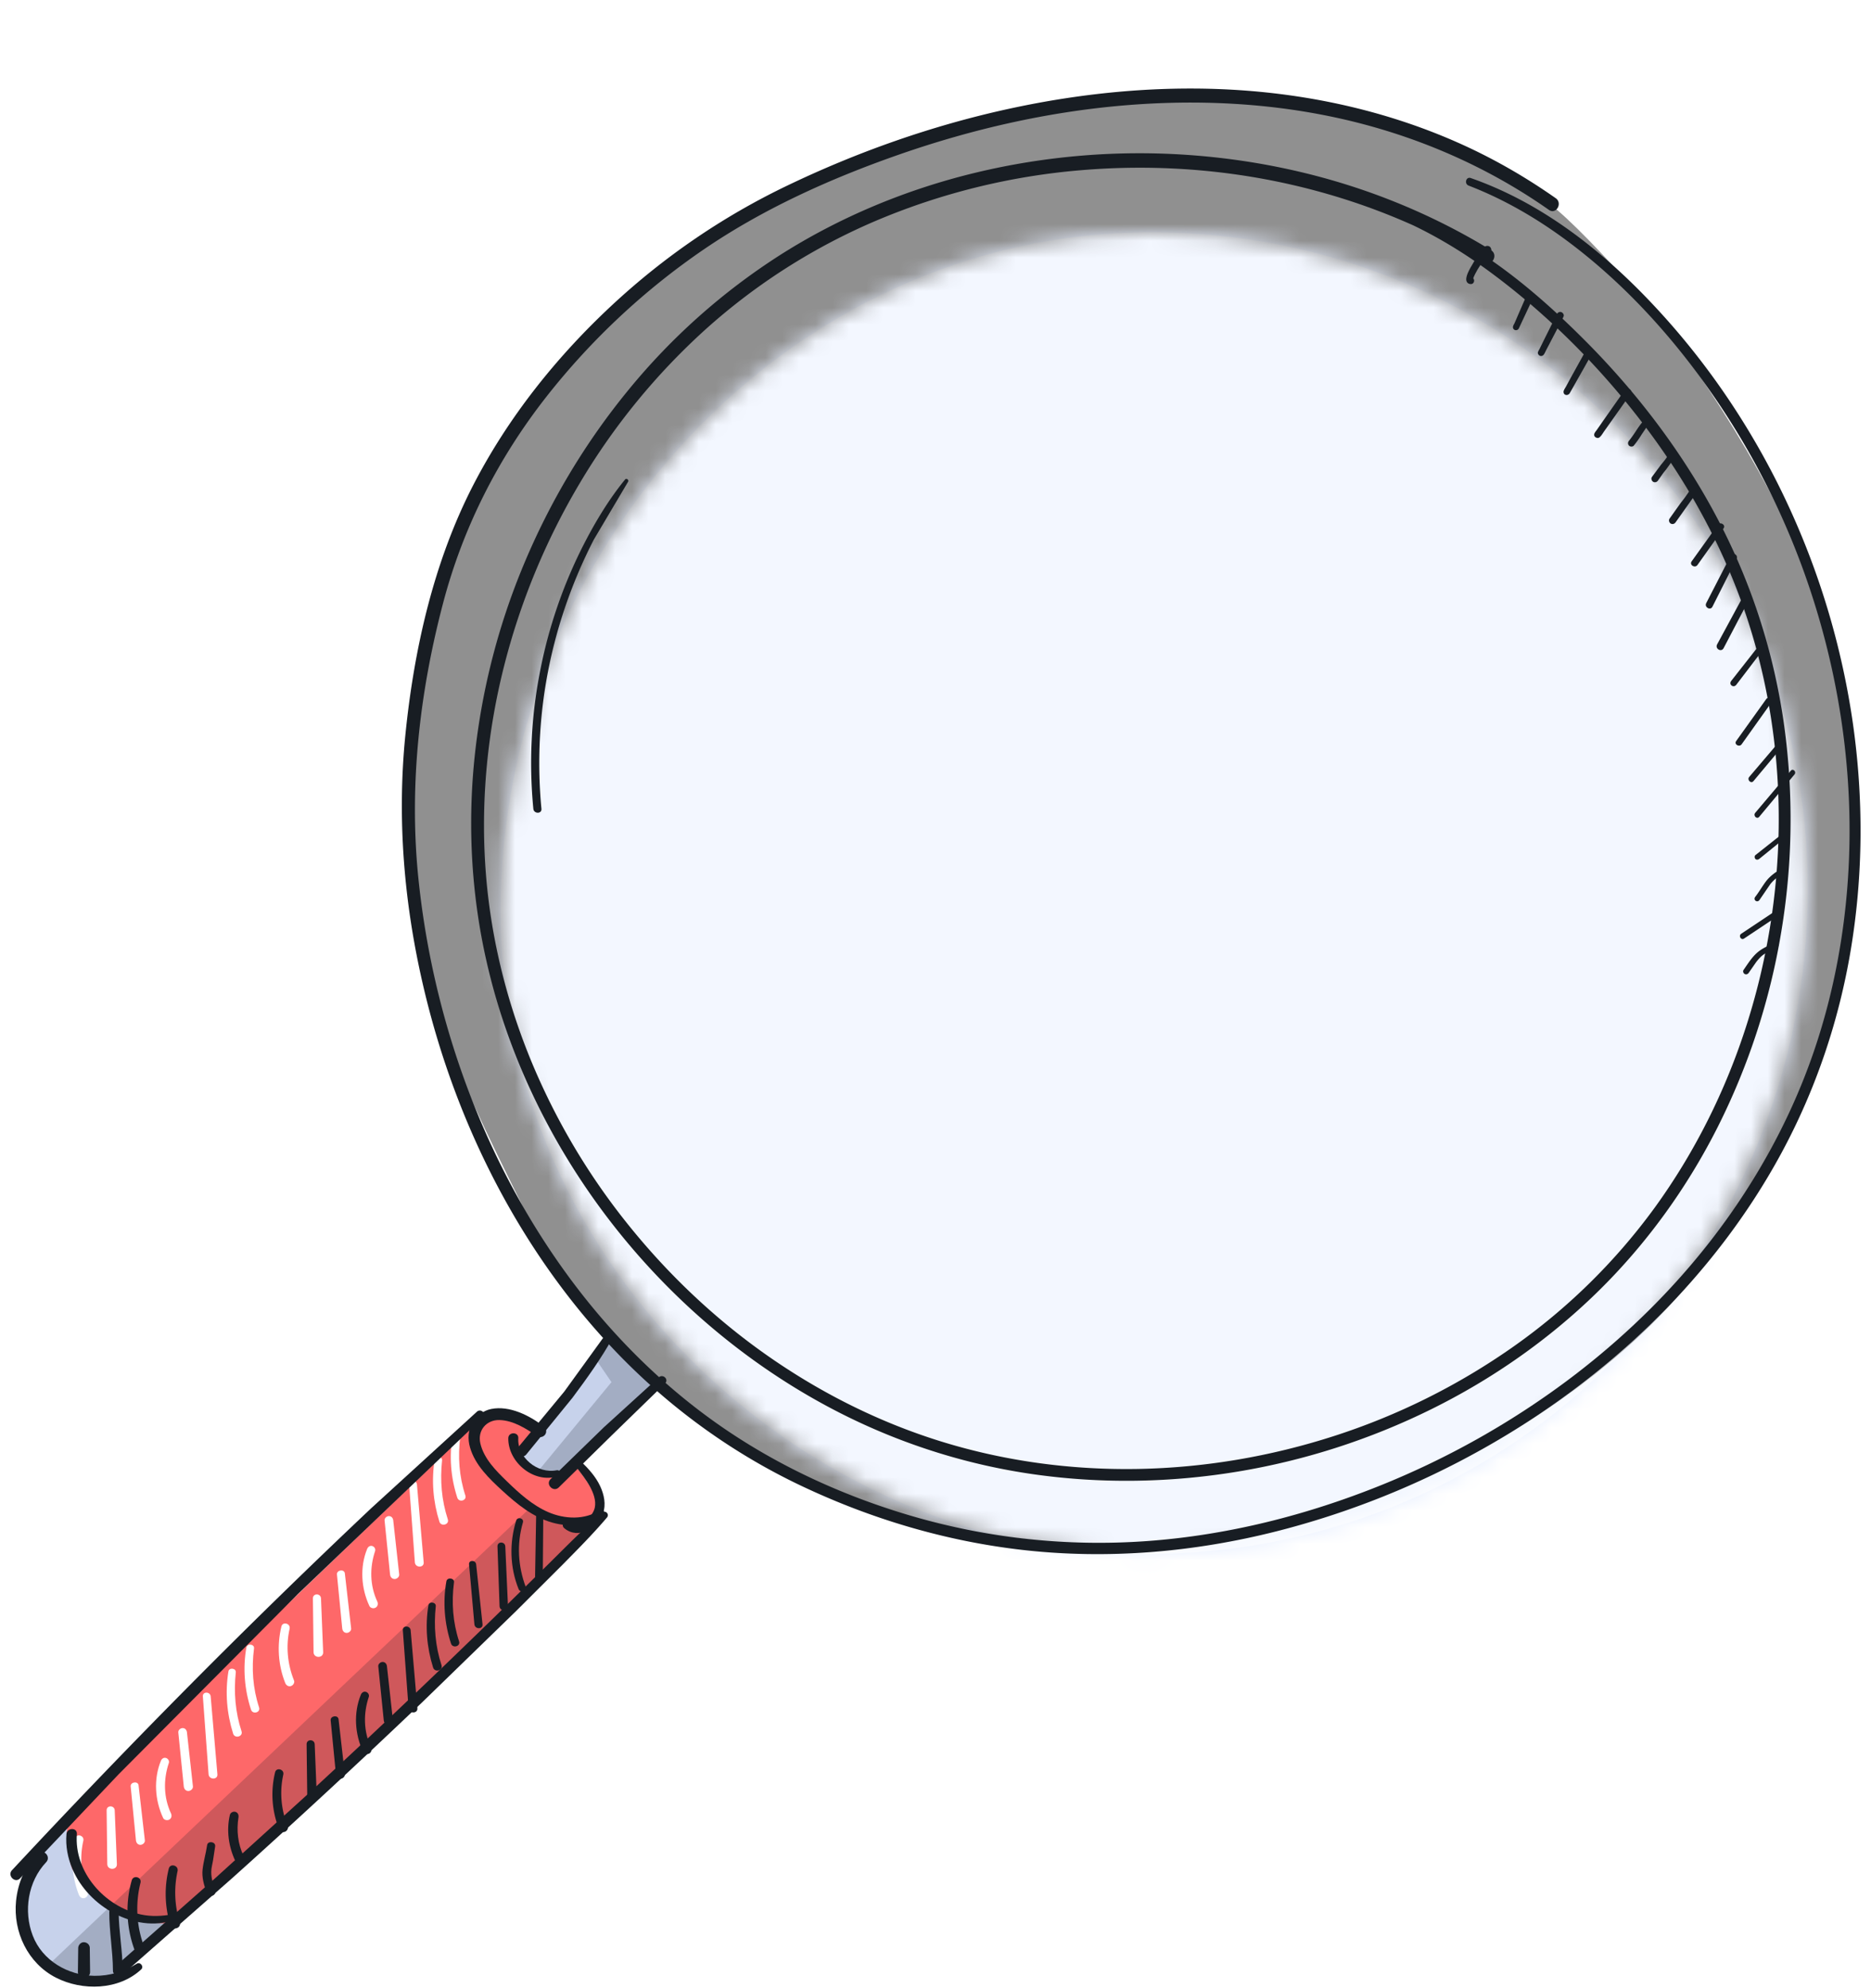<svg xmlns="http://www.w3.org/2000/svg" xmlns:xlink="http://www.w3.org/1999/xlink" width="112" height="119" fill="none"><style><![CDATA[.I{color-interpolation-filters:sRGB}.J{flood-opacity:0}.K{fill:#181d23}.L{fill-rule:evenodd}]]></style><g clip-path="url(#F)" filter="url(#B)"><g filter="url(#C)"><path d="M101.925 71.306c-3.15 4.311-15.087 16.745-37.635 16.745-2.653-.497-8.124-.663-12.932-2.321s-15.253-7.958-18.901-15.585-7.792-14.59-7.792-23.211.166-11.937 3.482-20.724S39.089 11.952 44.229 8.636s14.756-7.461 25.532-7.627 21.388 5.471 22.88 6.632 3.316 3.15 5.14 5.14h0c1.824 1.99 7.13 9.285 9.948 15.916s4.145 13.098 2.984 22.548-5.637 15.751-8.787 20.061z" fill="#909090"/></g><path d="M33.286 81.917c-1.724-1.857-3.813-1.658-4.642-1.326L3.774 104.465c-.497.553-1.592 1.857-1.99 2.653-.497.995-1.161 3.316.497 5.471 1.326 1.724 3.979 1.382 5.14.995l28.351-26.859v-1.326c-.111-.387-.763-1.625-2.487-3.482z" fill="#fe6869"/><g class="L"><path d="M3.774 104.465l.34-.326c-.224 1.159-.274 3.708 1.318 4.637l.88.528c1.494.911 2.582 1.575 4.26 1.296l-3.15 2.984c-1.161.387-3.813.729-5.14-.995-1.658-2.155-.995-4.476-.497-5.471.398-.796 1.492-2.1 1.99-2.653z" fill="#c7d2eb"/><path opacity=".2" d="M35.773 86.725a.46.46 0 0 1-.089.085L7.422 113.584c-1.006.335-3.132.637-4.544-.41l28.75-27.278c1.105.526 3.382 1.403 4.056.914l.089-.085z" class="K"/></g><path d="M33.949 83.741l5.305-5.471-2.653-2.653c-1.934 2.432-6.101 6.632-5.305 7.295s2.266 1.105 2.653.829z" fill="#c7d2eb"/><path opacity=".2" d="M39.255 78.27l-5.305 5.471c-.253.181-.97.054-1.658-.241l4.311-5.23-.995-1.459.995-1.193 2.653 2.653z" class="K L"/><g filter="url(#D)"><mask id="A" maskUnits="userSpaceOnUse" x="28" y="4" width="79" height="81" mask-type="alpha"><path d="M28.644 45.608c0 21.677 18.901 38.5 38.544 38.5 22.469 0 39.703-18.148 39.703-39.826S89.283 4.988 67.606 4.988 28.644 23.93 28.644 45.608z" fill="#c4c4c4"/></mask><g mask="url(#A)"><g filter="url(#E)"><path transform="translate(-335.203 -115.468)" fill="#e6eeff" d="M0 0h460.878v208.243H0z"/></g><g style="mix-blend-mode:overlay" opacity=".5"><path d="M28.644 45.608c0 21.677 18.901 38.5 38.544 38.5 22.469 0 39.703-18.148 39.703-39.826S89.283 4.988 67.606 4.988 28.644 23.93 28.644 45.608z" fill="#fff"/></g></g></g><g fill="#fff"><use xlink:href="#G"/><use xlink:href="#H"/><path d="M24.959 84.392l.403 4.665c.029.338-.501.337-.528 0l-.343-4.665c-.019-.303.44-.294.468 0z"/><path d="M23.54 86.548l.357 3.232c.015.147-.137.274-.274.274-.161 0-.259-.125-.274-.274l-.328-3.232c-.014-.14.129-.261.261-.261.152 0 .244.12.259.261z"/><path d="M22.454 88.379c-.331.986-.316 2.065.129 3.016.063.134.037.293-.098.372-.118.069-.309.035-.372-.098-.496-1.062-.58-2.326-.134-3.42.051-.122.164-.21.303-.171.123.034.215.174.172.301z"/><path d="M20.643 89.715l.377 3.297c.015.144-.134.267-.267.267-.157 0-.252-.123-.267-.267l-.316-3.233c-.02-.269.436-.337.474-.064z"/><path d="M19.215 91.209l.13 3.227c.012.37-.567.37-.575 0l-.039-3.227c.002-.313.465-.308.484 0z"/><path d="M17.336 93.032c-.232 1.034-.13 2.113.264 3.094.056.137-.059.301-.191.337-.156.042-.282-.052-.337-.191-.426-1.071-.497-2.255-.228-3.374.076-.321.563-.186.492.135z"/><path d="M15.206 94.206c-.154 1.196-.073 2.383.303 3.534.1.306-.382.438-.482.134-.391-1.194-.499-2.488-.277-3.728.047-.255.491-.2.457.061z"/><path d="M14.115 95.64c-.127 1.193-.03 2.385.343 3.527.105.32-.404.46-.504.139-.377-1.203-.486-2.48-.279-3.725.041-.247.467-.193.44.059z"/><path d="M12.611 97.078l.403 4.665c.029.338-.501.337-.528 0l-.343-4.665c-.019-.303.44-.294.469 0z"/><path d="M11.192 99.235l.357 3.232c.015.147-.137.274-.274.274-.161 0-.259-.125-.274-.274l-.328-3.232c-.014-.14.129-.26.261-.26.152 0 .243.12.259.26z"/><path d="M10.106 101.065c-.332.986-.316 2.065.129 3.016.063.133.037.292-.098.372-.118.069-.31.035-.372-.098-.496-1.062-.58-2.326-.134-3.42.051-.122.164-.21.303-.171.124.034.215.174.173.301z"/><path d="M8.295 102.401l.377 3.297c.015.144-.134.267-.267.267-.157 0-.252-.123-.267-.267l-.316-3.233c-.02-.269.436-.336.474-.064z"/><path d="M6.867 103.895l.13 3.227c.012.371-.567.371-.575 0l-.039-3.227c.002-.313.465-.308.484 0z"/><path d="M4.988 105.718c-.232 1.034-.13 2.113.264 3.094.056.137-.059.301-.191.337-.156.042-.282-.053-.337-.192a5.6 5.6 0 0 1-.228-3.374c.076-.322.563-.186.492.135z"/></g><g class="K"><path d="M88.044 6.202c4.575 1.598 8.412 4.775 11.615 8.343 3.033 3.378 5.536 7.226 7.432 11.348a46.91 46.91 0 0 1 3.826 12.953c.636 4.473.619 9.031-.118 13.491-.707 4.279-2.103 8.419-4.168 12.233-2.009 3.713-4.618 7.094-7.629 10.048-3.06 3.001-6.539 5.573-10.278 7.666a50.79 50.79 0 0 1-12.27 4.904c-4.966 1.262-10.142 1.705-15.24 1.125-4.606-.524-9.082-1.859-13.265-3.845-3.899-1.85-7.443-4.371-10.494-7.422-3.041-3.043-5.58-6.575-7.6-10.369-2.055-3.865-3.578-8.019-4.557-12.284-1.125-4.889-1.534-9.902-1.028-14.899.516-5.102 1.686-10.293 4.039-14.877 2.086-4.06 4.986-7.698 8.321-10.802 3.111-2.894 6.609-5.291 10.435-7.133 4.251-2.045 8.735-3.627 13.346-4.63 4.507-.98 9.152-1.417 13.76-1.114 4.513.298 8.967 1.309 13.106 3.145 2.059.913 4.011 2.032 5.853 3.326.423.298.019.998-.408.699-3.66-2.573-7.811-4.379-12.165-5.394-4.371-1.018-8.901-1.238-13.365-.853-4.557.394-9.055 1.428-13.37 2.933-4.085 1.426-8.106 3.231-11.688 5.675a42.41 42.41 0 0 0-9.462 8.867c-2.864 3.664-4.954 7.781-6.14 12.277-1.401 5.306-2.038 10.829-1.507 16.306a50.63 50.63 0 0 0 2.897 12.588c1.47 3.982 3.459 7.783 5.951 11.221 2.48 3.424 5.489 6.489 8.936 8.941 3.556 2.529 7.581 4.388 11.763 5.612a39.91 39.91 0 0 0 14.085 1.502c4.831-.347 9.591-1.554 14.075-3.369 3.916-1.585 7.637-3.672 11.027-6.194 3.344-2.49 6.377-5.431 8.902-8.752s4.552-7.011 5.905-10.954c1.423-4.148 2.113-8.537 2.149-12.918.035-4.457-.611-8.909-1.868-13.184a46.05 46.05 0 0 0-5.536-12.069c-2.503-3.86-5.623-7.453-9.303-10.234-1.864-1.409-3.906-2.613-6.089-3.454-.281-.103-.166-.557.127-.453z"/><path d="M83.349 8.147c4.469 1.389 8.253 4.494 11.514 7.761s6.077 7.008 8.18 11.125c1.918 3.753 3.188 7.801 3.765 11.978a41.05 41.05 0 0 1-.176 12.287 40.74 40.74 0 0 1-3.806 11.698c-1.849 3.664-4.284 7.032-7.221 9.9-2.904 2.835-6.277 5.19-9.914 6.989-3.647 1.803-7.559 3.068-11.573 3.735-4.027.668-8.138.742-12.18.174-3.975-.558-7.838-1.771-11.429-3.566-3.535-1.768-6.797-4.087-9.664-6.807a41.69 41.69 0 0 1-7.346-9.29c-1.984-3.419-3.481-7.133-4.362-10.988-.9-3.931-1.143-8.001-.754-12.015a40.92 40.92 0 0 1 2.958-11.766c1.57-3.77 3.674-7.301 6.264-10.46a38.53 38.53 0 0 1 9.063-8.075c3.608-2.299 7.62-3.961 11.778-4.958a41.95 41.95 0 0 1 12.769-1.044c4.271.308 8.501 1.257 12.468 2.877a38.48 38.48 0 0 1 5.568 2.813c.472.289.039 1.034-.435.743-3.574-2.191-7.507-3.755-11.594-4.679-4.109-.929-8.356-1.203-12.553-.844a39.97 39.97 0 0 0-12.148 2.986 36.84 36.84 0 0 0-10.284 6.536 39.71 39.71 0 0 0-7.514 9.178 41.21 41.21 0 0 0-4.562 11.029c-.968 3.848-1.363 7.837-1.116 11.798.242 3.891 1.133 7.725 2.574 11.347A40.05 40.05 0 0 0 37.48 68.69c2.414 3.035 5.254 5.744 8.429 7.972s6.671 3.989 10.372 5.142c3.804 1.186 7.791 1.727 11.775 1.663 4.007-.066 7.994-.743 11.807-1.974a39.95 39.95 0 0 0 10.663-5.301 36.36 36.36 0 0 0 8.537-8.38c2.378-3.281 4.21-6.947 5.453-10.804a40.62 40.62 0 0 0 1.957-11.908c.054-4.031-.497-8.068-1.688-11.922-1.289-4.173-3.344-8.075-5.922-11.594-2.708-3.696-6.017-7.077-9.713-9.794-1.813-1.333-3.799-2.5-5.888-3.349-.171-.073-.107-.355.086-.296z"/><path d="M37.597 24.381l-2.048 3.457a29.77 29.77 0 0 0-1.602 3.704c-.896 2.53-1.445 5.184-1.609 7.864a28.98 28.98 0 0 0 .073 4.55c.03.31-.453.308-.484 0a28.46 28.46 0 0 1 .384-8.143 28.7 28.7 0 0 1 2.644-7.705c.699-1.358 1.495-2.679 2.463-3.865.083-.1.247.029.179.137z"/><path d="M106.412 52.202l-.627.337-.222.142c-.047.034-.106.081-.166.139a2.61 2.61 0 0 0-.306.359l-.414.597c-.054.078-.154.113-.242.063-.078-.046-.119-.162-.063-.242.244-.349.477-.731.797-1.017.328-.293.737-.457 1.138-.624.141-.059.241.179.105.247z"/><path d="M106.427 50.369l-2.029 1.353c-.18.118-.345-.169-.168-.288l2.03-1.353c.179-.12.345.169.167.288z"/><path d="M106.759 47.82a3.63 3.63 0 0 0-.514.359c-.061.052-.12.11-.174.169s-.08.091-.115.14l-.636.929c-.139.181-.391-.01-.249-.193.23-.296.413-.624.639-.924.24-.316.558-.543.897-.746.167-.1.319.162.152.266z"/><path d="M107.091 45.509l-1.785 1.446c-.068.054-.161.066-.227 0-.056-.056-.067-.173 0-.227l1.803-1.428c.063-.049.148-.061.209 0 .05.052.06.157 0 .208z"/><path d="M107.424 41.893l-2.118 2.544c-.14.166-.376-.073-.239-.239l2.135-2.527c.132-.156.35.068.222.222z"/><path d="M106.761 40.144l-1.798 2.153c-.148.176-.401-.078-.252-.252l1.816-2.133c.139-.162.369.071.234.232z"/><path d="M106.049 37.576l-1.792 2.515c-.14.198-.472.007-.328-.193l1.798-2.51c.139-.193.462-.008.322.188z"/><path d="M105.634 34.305l-1.698 2.226c-.168.218-.474-.012-.303-.233l1.729-2.202c.122-.151.391.054.272.21z"/><path d="M104.663 31.502l-1.49 2.843c-.139.254-.519.029-.387-.227l1.527-2.821c.129-.228.467-.025.35.205z"/><path d="M103.953 28.993l-1.446 2.867c-.126.245-.496.029-.371-.216l1.47-2.854c.12-.23.462-.027.347.203z"/><path d="M103.176 27.165l-1.559 2.189c-.147.22-.504.014-.355-.208l1.566-2.185c.142-.215.492-.012.348.205z"/><path d="M101.617 24.956l-1.313 1.849c-.064.095-.188.137-.291.076-.096-.056-.138-.193-.076-.291l.678-.952.129-.164c-.025.032.01-.014.015-.02l.037-.049.08-.107.384-.552c.147-.216.502-.014.357.21z"/><path d="M100.255 22.921l-.522.727-.1.123-.051.064c.032-.041.002-.002-.005.007l-.03.039-.298.425c-.063.095-.186.135-.288.076-.093-.054-.139-.193-.076-.288l.534-.721.212-.259c.029-.036-.015.022.01-.014l.034-.044.071-.096.168-.239c.059-.088.172-.127.269-.071.09.052.131.181.073.269z"/><path d="M98.719 20.884l-.44.653a6.25 6.25 0 0 1-.477.677c-.068.083-.22.075-.289 0-.081-.09-.071-.2 0-.289.144-.179.294-.392.431-.606.149-.23.309-.448.491-.655.059-.066.171-.066.237-.014s.102.159.047.233z"/><path d="M95.859 21.569l-.041.064c-.035.047.012.049.012-.075l-.2-.2-.102.027c-.012.008-.081.088-.051.046l.042-.059.14-.201.443-.634.956-1.36c.076-.108.22-.396.381-.377.112.012.211.086.21.21 0 .078-.046.135-.086.196-.149.225-.513.014-.364-.211l.042-.064c.037-.047-.012-.054-.014.08l.21.21.107-.029c.034-.022.054-.044.035-.025-.003.003.042-.058.019-.024l-.042.058-.144.2-.447.633-.961 1.357c-.074.103-.22.389-.376.37-.105-.014-.203-.081-.2-.2.002-.076.046-.13.086-.191.142-.208.48-.015.342.201z"/><path d="M93.992 19.029c-.014.024-.024.051-.041.071-.11.144-.352.108-.357-.096-.002-.103.102-.238.149-.325l.309-.57.732-1.321.173-.313-.027.103.348.144c.069-.09.005.005-.008.03-.129.228-.482.024-.352-.206.024-.041.044-.076.073-.112.115-.147.347-.017.348.144.002.107-.103.24-.152.33l-.316.567-.743 1.316-.176.31.025-.096-.326-.135c-.066.083-.002-.008.012-.032.122-.211.447-.022.328.193z"/><path d="M92.469 16.661c-.012.025-.069.159-.029.053l-.35-.147c.046-.069.076-.154.113-.228l.264-.535.605-1.213c.046-.09.085-.191.139-.274s.166-.13.264-.086c.088.039.162.151.124.25a1.7 1.7 0 0 1-.071.149c-.051.101-.196.132-.291.076-.103-.061-.129-.188-.076-.291.013-.027.074-.164.029-.047l.387.164c-.046.069-.078.152-.117.227l-.272.529-.626 1.199c-.046.09-.086.189-.144.272-.052.079-.149.118-.239.078-.08-.034-.147-.137-.112-.227.02-.049.046-.096.069-.144.117-.216.438-.024.332.194z"/><path d="M90.959 15.091l-.022.059c-.024.057 0-.046-.007-.073l-.129-.129-.142.019c-.025.014-.076.098-.054.044a.68.68 0 0 1 .024-.051l.078-.176.233-.54.418-.961c.076-.161.315-.205.394-.014.034.081.01.147-.019.222-.041.107-.142.181-.261.149-.1-.027-.193-.154-.149-.261l.024-.059c.024-.054-.024-.034.008.088l.097.125h.213c.024-.012.088-.112.063-.054l-.025.051-.083.174-.249.531-.443.946-.019.036c-.078.123-.269.122-.328-.019-.032-.076-.005-.135.024-.203.037-.091.12-.156.225-.127.088.02.164.129.129.222z"/><path d="M88.131 12.532c-.117.034-.252.003-.318-.107-.052-.088-.047-.184-.029-.281.039-.201.144-.396.239-.577l.387-.661c.113-.174.23-.352.37-.506.068-.073.15-.139.255-.137.203.002.267.198.232.365-.027.122-.169.195-.286.162-.125-.034-.191-.162-.162-.286.012-.053-.002.029-.002.025 0-.029-.012-.029.008.041s.078.127.151.147c.063.017.125 0 .152-.017-.041.022.051-.049.005-.003l-.059.063-.059.069-.039.049c-.022.027.015-.019.015-.02l-.029.037-.168.233-.348.551-.147.271-.052.11-.014.03c-.019.037.019-.049.003-.01l-.022.058c-.012.032-.024.066-.03.1-.01.046.007.032-.002-.003.002.007 0 .03-.002.037-.005.014-.015-.066-.002-.024-.014-.042-.029-.069-.074-.096-.02-.012-.052-.019-.073-.019.046.002-.062.015-.012.002a.21.21 0 0 1 .11.396z"/><path d="M39.811 78.35l-3.188 3.101-3.173 3.119c-.318.318-.814-.176-.494-.494l3.19-3.102 3.293-2.996c.255-.215.614.127.372.372z"/><path d="M36.7 75.574c-.705 1.275-1.565 2.47-2.436 3.637l-2.769 3.4c-.277.315-.739-.149-.46-.46l2.742-3.315 2.529-3.493c.171-.23.54-.031.394.232z"/><path d="M36.127 86.2c-.88.68-2.023.771-3.072.475-1.154-.325-2.106-1.103-2.974-1.898-.792-.726-1.644-1.538-1.947-2.605-.14-.494-.118-1.03.145-1.48.245-.418.66-.724 1.135-.817 1.084-.212 2.272.384 3.107 1.028.151.117.232.303.127.482-.091.156-.325.235-.482.127-.663-.457-1.436-.952-2.268-.973-.783-.02-1.325.626-1.144 1.399.215.919.935 1.634 1.588 2.268.737.715 1.522 1.429 2.475 1.844.976.424 2.189.484 3.1-.124.159-.107.364.151.208.272z"/><path d="M34.804 83.039c.438.428.859.893 1.122 1.455.233.499.365 1.096.169 1.629-.332.897-1.47 1.587-2.311.895-.288-.237.125-.646.409-.409.546.455 1.304-.308 1.412-.829.09-.43-.09-.893-.294-1.264-.237-.43-.555-.822-.852-1.211-.156-.201.172-.435.345-.266z"/><path d="M33.414 83.894c-1.421.48-3.009-.809-2.987-2.272.005-.387.621-.384.599 0-.034.572.242 1.1.692 1.48.428.364 1.044.558 1.6.443.228-.046.316.274.096.349z"/><path d="M28.906 80.386L17.852 90.934 7.102 101.74l-5.898 6.226c-.301.323-.785-.162-.485-.485a490.08 490.08 0 0 1 10.589-11.019 462.25 462.25 0 0 1 10.91-10.643l6.336-5.785c.24-.206.584.127.352.352z"/><path d="M36.332 86.374c-.844.995-1.764 1.916-2.679 2.845l-2.766 2.759-5.574 5.415a506.55 506.55 0 0 1-11.404 10.556l-6.57 5.777c-.318.267-.78-.178-.462-.462l5.856-5.169 5.755-5.222c3.811-3.51 7.561-7.084 11.272-10.699l3.106-3.052c1.04-1.03 2.07-2.077 3.173-3.041.201-.174.464.091.293.293z"/><path d="M8.451 113.421c-1.343 1.25-3.523 1.299-5.102.492-1.681-.859-2.573-2.736-2.388-4.589.107-1.067.524-2.07 1.282-2.838.333-.337.844.176.519.519-1.091 1.152-1.363 2.922-.805 4.385.575 1.509 2.118 2.393 3.693 2.414.913.011 1.761-.247 2.536-.724.211-.131.448.17.266.341z"/><path d="M10.436 110.441c-1.164.455-2.522.193-3.6-.372-1.093-.572-2.01-1.514-2.497-2.653-.284-.663-.421-1.378-.36-2.099.034-.396.653-.401.622 0-.176 2.277 1.658 4.346 3.828 4.814.634.137 1.28.109 1.915-.018.218-.044.294.25.091.328z"/><path d="M32.521 86.296l-.032 3.931c-.002.298-.462.299-.464 0l.068-3.931c.003-.274.425-.276.428 0z"/><path d="M31.301 86.672c-.372 1.275-.296 2.624.173 3.863.103.272-.327.382-.431.118-.523-1.297-.56-2.762-.145-4.093.078-.257.48-.15.404.112z"/><path d="M30.247 88.098l.161 3.584c.012.325-.489.323-.504 0l-.125-3.584c-.005-.305.448-.299.468 0z"/><path d="M28.503 89.175l.382 3.589c.032.311-.458.311-.487 0l-.32-3.589c-.022-.276.394-.267.425 0z"/><path d="M27.177 90.249c-.154 1.196-.073 2.383.303 3.534.1.306-.382.438-.482.134-.391-1.194-.499-2.488-.277-3.728.047-.255.49-.2.457.061z"/><path d="M26.086 91.684c-.127 1.192-.03 2.385.343 3.527.105.32-.404.46-.504.139-.377-1.203-.485-2.48-.279-3.725.041-.247.467-.193.44.059z"/><path d="M24.582 93.122l.403 4.665c.029.338-.501.337-.528 0l-.343-4.665c-.019-.303.44-.296.469 0z"/><path d="M23.163 95.278l.357 3.233c.015.147-.137.274-.274.274-.161 0-.259-.125-.274-.274l-.328-3.233c-.013-.14.129-.26.261-.26.152 0 .244.12.259.26z"/><path d="M22.077 97.108c-.332.986-.316 2.065.128 3.016.063.134.037.293-.098.372-.118.07-.309.036-.372-.098-.496-1.062-.58-2.325-.134-3.42.051-.122.164-.21.303-.171.123.034.215.174.173.301z"/><path d="M20.266 98.445l.377 3.296c.015.144-.134.268-.267.268-.157 0-.252-.124-.267-.268l-.316-3.232c-.02-.269.436-.337.474-.064z"/><path d="M18.838 99.938l.13 3.228c.012.37-.567.37-.575 0l-.039-3.228c.002-.313.465-.309.484 0z"/><path d="M16.959 101.76c-.232 1.034-.13 2.113.264 3.094.056.137-.059.301-.191.336-.156.043-.283-.052-.337-.191a5.6 5.6 0 0 1-.228-3.374c.076-.32.563-.185.492.135z"/><path d="M14.276 104.318c-.127.779-.037 1.591.303 2.307.068.14.039.313-.103.396-.125.072-.33.039-.396-.104-.397-.852-.533-1.82-.32-2.741.032-.141.195-.224.33-.187.151.041.208.186.186.329z"/><path d="M12.881 106.045l-.129.852-.058.294-.025.139-.01.068c-.007.047 0-.005-.003.022-.047.446.074.829.24 1.258.052.136-.057.296-.188.332-.151.042-.281-.051-.332-.188-.168-.443-.303-.91-.249-1.389.056-.49.201-.966.272-1.454.037-.271.511-.21.48.066z"/><path d="M10.629 107.537a5.99 5.99 0 0 0 .132 3.07c.113.36-.457.517-.565.155-.333-1.094-.369-2.261-.093-3.371.083-.343.601-.198.526.146z"/><path d="M8.41 108.233a6.45 6.45 0 0 0 .208 3.801c.135.366-.453.528-.585.161-.472-1.313-.533-2.764-.147-4.105.098-.337.609-.197.524.143z"/><path d="M7.102 109.986c.012 1.17.237 2.329.242 3.5.002.375-.582.375-.584 0-.003-1.169-.223-2.331-.218-3.5.002-.359.555-.359.56 0z"/><path d="M5.374 112.141l.019 1.436a.37.37 0 0 1-.365.365c-.196-.008-.365-.16-.365-.365l.019-1.436c.003-.181.157-.355.347-.347s.343.152.347.347z"/></g></g><defs><filter id="B" x=".625" y=".843" width="110.751" height="118.065" filterUnits="userSpaceOnUse" class="I"><feFlood result="E" class="J"/><feColorMatrix in="SourceAlpha" values="0 0 0 0 0 0 0 0 0 0 0 0 0 0 0 0 0 0 127 0"/><feOffset dy="4.456"/><feColorMatrix values="0 0 0 0 0 0 0 0 0 0 0 0 0 0 0 0 0 0 0.11 0"/><feBlend in2="E"/><feBlend in="SourceGraphic"/></filter><filter id="C" x="24.665" y="1.006" width="86.467" height="87.046" filterUnits="userSpaceOnUse" class="I"><feFlood class="J"/><feBlend in="SourceGraphic" result="E"/><feColorMatrix in="SourceAlpha" values="0 0 0 0 0 0 0 0 0 0 0 0 0 0 0 0 0 0 127 0" result="F"/><feOffset dx="1.326" dy="-1.326"/><feComposite in2="F" operator="arithmetic" k2="-1" k3="1"/><feColorMatrix values="0 0 0 0 0 0 0 0 0 0 0 0 0 0 0 0 0 0 0.2 0"/><feBlend in2="E" result="G"/><feColorMatrix in="SourceAlpha" values="0 0 0 0 0 0 0 0 0 0 0 0 0 0 0 0 0 0 127 0" result="F"/><feOffset dx="-1.326" dy="1.326"/><feComposite in2="F" operator="arithmetic" k2="-1" k3="1"/><feColorMatrix values="0 0 0 0 1 0 0 0 0 1 0 0 0 0 1 0 0 0 0.45 0"/><feBlend in2="G"/></filter><filter id="D" x="28.644" y="4.988" width="78.247" height="79.119" filterUnits="userSpaceOnUse" class="I"><feFlood class="J"/><feBlend in="SourceGraphic" result="E"/><feColorMatrix in="SourceAlpha" values="0 0 0 0 0 0 0 0 0 0 0 0 0 0 0 0 0 0 127 0" result="F"/><feOffset dx="1.326" dy="4.456"/><feComposite in2="F" operator="arithmetic" k2="-1" k3="1"/><feColorMatrix values="0 0 0 0 0 0 0 0 0 0 0 0 0 0 0 0 0 0 0.16 0"/><feBlend in2="E"/></filter><filter id="E" x="-339.234" y="-155.778" width="468.94" height="302.299" filterUnits="userSpaceOnUse" class="I"><feFlood result="E" class="J"/><feColorMatrix in="SourceAlpha" values="0 0 0 0 0 0 0 0 0 0 0 0 0 0 0 0 0 0 127 0"/><feOffset dy="9.406"/><feGaussianBlur stdDeviation="2.015"/><feColorMatrix values="0 0 0 0 0 0 0 0 0 0.199 0 0 0 0 0.596 0 0 0 0.04 0"/><feBlend in2="E"/><feBlend in="SourceGraphic"/></filter><clipPath id="F"><path fill="#fff" transform="matrix(-1 0 0 1 111.375 .843)" d="M0 0h110.751v113.609H0z"/></clipPath><path id="G" d="M27.554 81.52c-.154 1.196-.073 2.383.303 3.534.1.306-.382.438-.482.134-.391-1.194-.499-2.488-.277-3.728.047-.255.491-.2.457.061z"/><path id="H" d="M26.463 82.954c-.127 1.192-.03 2.385.343 3.527.105.32-.404.46-.504.139-.377-1.203-.485-2.48-.279-3.725.041-.247.467-.193.44.059z"/></defs></svg>